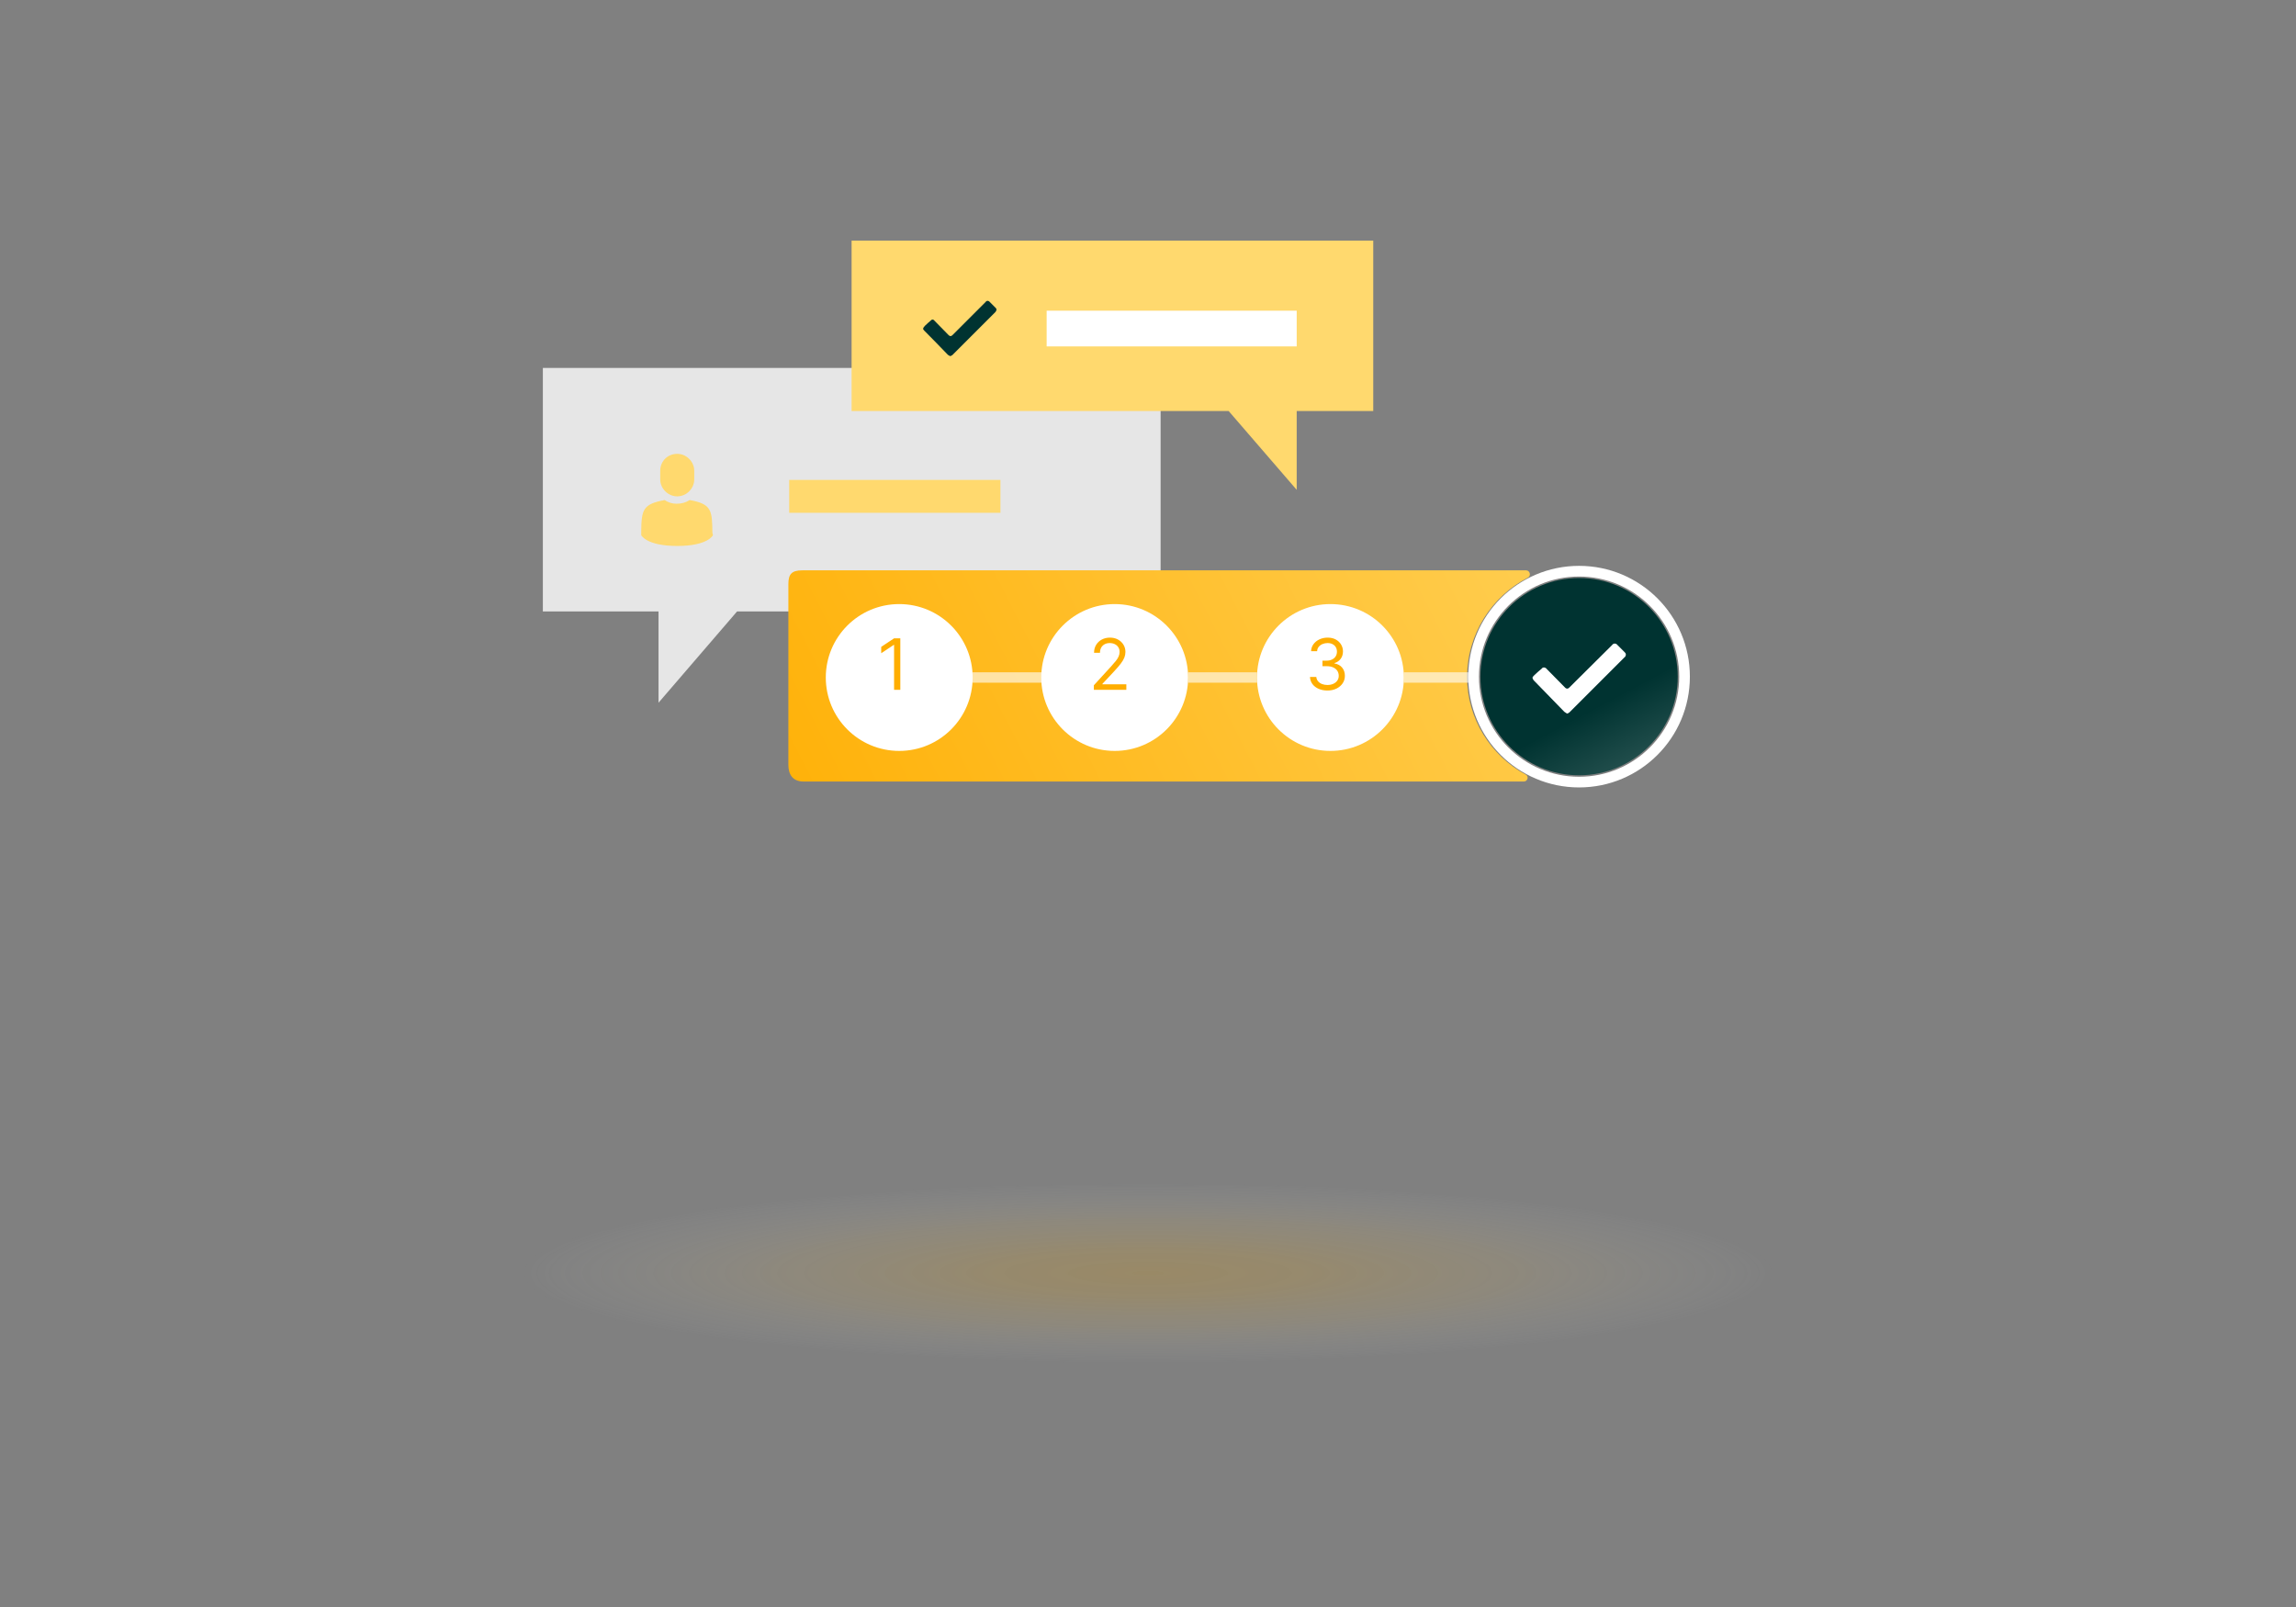 <?xml version="1.0" encoding="UTF-8"?>
<svg xmlns="http://www.w3.org/2000/svg" width="1000" height="700" viewBox="0 0 1000 700" fill="none">
  <rect x="0" y="0" width="1000" height="700" fill="#808080" stroke="none"/>
  <g clip-path="url(#clip0_10_2)">
    <path d="M500.062 595.29C707.716 595.29 876.054 575.775 876.054 551.702C876.054 527.629 707.716 508.114 500.062 508.114C292.407 508.114 124.07 527.629 124.07 551.702C124.07 575.775 292.407 595.29 500.062 595.29Z" fill="url(#paint0_radial_10_2)"></path>
    <path opacity="0.8" d="M505.495 160.275H236.435V266.343H286.814V306.103L321.018 266.343H505.495V160.275Z" fill="white"></path>
    <path d="M598.104 104.833H370.903V179.044H535.13L564.764 213.371V179.044H598.104V104.833Z" fill="#FFD96E"></path>
    <path d="M402.267 142.618C402.514 142.371 402.637 142.124 402.884 141.877C403.625 141.136 404.489 140.395 405.354 139.654C405.724 139.16 406.341 139.037 406.712 139.407C406.835 139.407 406.835 139.531 406.959 139.654L413.133 145.952C413.75 146.569 414.244 146.569 414.862 145.952L429.309 131.505C429.555 131.011 430.296 130.887 430.79 131.258C430.914 131.381 431.037 131.505 431.037 131.505L433.63 134.098C434.124 134.468 434.124 135.085 433.754 135.579C433.754 135.579 433.63 135.703 433.63 135.826L414.738 154.719C414.491 154.842 414.244 154.966 413.997 155.089H413.75C413.503 154.966 413.133 154.719 412.886 154.595C409.428 151.014 405.971 147.433 402.514 143.976C402.267 143.729 402.143 143.482 402.02 143.235L402.267 142.618Z" fill="#003331"></path>
    <path d="M564.765 135.333H455.856V150.891H564.765V135.333Z" fill="white"></path>
    <path d="M638.975 294.99C638.975 276.098 649.718 259.799 665.4 251.649C667.005 250.908 666.387 248.439 664.659 248.439H349.418C344.726 248.439 343.367 250.167 343.367 254.489V333.145C343.367 337.467 345.343 340.43 350.035 340.43H663.671C665.4 340.43 666.017 338.084 664.412 337.343C649.347 329.194 638.975 313.141 638.975 294.99Z" fill="url(#paint1_linear_10_2)"></path>
    <path d="M687.749 337.714C711.481 337.714 730.72 318.475 730.72 294.743C730.72 271.011 711.481 251.773 687.749 251.773C664.017 251.773 644.779 271.011 644.779 294.743C644.779 318.475 664.017 337.714 687.749 337.714Z" fill="url(#paint2_linear_10_2)"></path>
    <path d="M579.458 327.095C597.121 327.095 611.439 312.776 611.439 295.114C611.439 277.451 597.121 263.133 579.458 263.133C561.796 263.133 547.477 277.451 547.477 295.114C547.477 312.776 561.796 327.095 579.458 327.095Z" fill="white"></path>
    <path d="M485.491 327.095C503.154 327.095 517.472 312.776 517.472 295.114C517.472 277.451 503.154 263.133 485.491 263.133C467.829 263.133 453.51 277.451 453.51 295.114C453.51 312.776 467.829 327.095 485.491 327.095Z" fill="white"></path>
    <path d="M391.648 327.095C409.31 327.095 423.628 312.776 423.628 295.114C423.628 277.451 409.31 263.133 391.648 263.133C373.985 263.133 359.667 277.451 359.667 295.114C359.667 312.776 373.985 327.095 391.648 327.095Z" fill="white"></path>
    <path d="M392.124 278.051V300.48H389.408V280.898H389.277L383.801 284.534V281.774L389.408 278.051H392.124Z" fill="#FFAE00"></path>
    <path d="M476.416 300.48V298.508L483.819 290.404C484.688 289.455 485.404 288.63 485.966 287.929C486.528 287.221 486.944 286.556 487.214 285.936C487.492 285.308 487.63 284.651 487.63 283.965C487.63 283.176 487.441 282.493 487.061 281.917C486.689 281.34 486.178 280.894 485.528 280.58C484.878 280.267 484.148 280.11 483.337 280.11C482.476 280.11 481.724 280.288 481.081 280.646C480.446 280.997 479.953 281.489 479.603 282.125C479.26 282.76 479.088 283.505 479.088 284.359H476.504C476.504 283.045 476.807 281.891 477.413 280.898C478.019 279.905 478.844 279.131 479.888 278.576C480.939 278.021 482.118 277.744 483.425 277.744C484.739 277.744 485.904 278.021 486.919 278.576C487.933 279.131 488.729 279.88 489.306 280.821C489.883 281.763 490.171 282.811 490.171 283.965C490.171 284.79 490.022 285.596 489.722 286.385C489.43 287.166 488.919 288.039 488.189 289.002C487.466 289.959 486.462 291.127 485.177 292.507L480.14 297.895V298.07H490.566V300.48H476.416Z" fill="#FFAE00"></path>
    <path d="M578.172 300.786C576.726 300.786 575.437 300.538 574.306 300.042C573.181 299.545 572.287 298.855 571.623 297.972C570.965 297.081 570.608 296.048 570.549 294.872H573.309C573.367 295.595 573.616 296.22 574.054 296.745C574.492 297.264 575.065 297.665 575.773 297.95C576.481 298.235 577.266 298.377 578.128 298.377C579.092 298.377 579.946 298.209 580.691 297.873C581.435 297.537 582.019 297.07 582.443 296.471C582.866 295.873 583.078 295.179 583.078 294.391C583.078 293.566 582.874 292.839 582.465 292.211C582.056 291.576 581.457 291.08 580.669 290.722C579.88 290.364 578.916 290.185 577.777 290.185H575.981V287.776H577.777C578.668 287.776 579.449 287.615 580.121 287.294C580.8 286.973 581.329 286.52 581.709 285.936C582.096 285.352 582.289 284.665 582.289 283.877C582.289 283.118 582.122 282.457 581.786 281.895C581.45 281.333 580.975 280.894 580.362 280.58C579.756 280.267 579.04 280.11 578.215 280.11C577.442 280.11 576.711 280.252 576.025 280.537C575.346 280.814 574.791 281.219 574.36 281.752C573.93 282.278 573.696 282.913 573.66 283.658H571.031C571.075 282.482 571.429 281.453 572.093 280.57C572.758 279.679 573.627 278.985 574.7 278.489C575.781 277.992 576.967 277.744 578.259 277.744C579.646 277.744 580.837 278.025 581.83 278.587C582.822 279.142 583.585 279.876 584.118 280.789C584.651 281.701 584.918 282.687 584.918 283.746C584.918 285.009 584.586 286.086 583.921 286.976C583.264 287.867 582.37 288.484 581.238 288.827V289.002C582.655 289.236 583.761 289.838 584.556 290.809C585.352 291.773 585.75 292.967 585.75 294.391C585.75 295.61 585.418 296.705 584.754 297.676C584.097 298.64 583.198 299.399 582.059 299.954C580.921 300.509 579.625 300.786 578.172 300.786Z" fill="#FFAE00"></path>
    <path d="M667.499 294.99C667.746 294.62 667.993 294.373 668.363 294.003C669.351 293.015 670.462 292.15 671.45 291.286C671.82 290.669 672.685 290.545 673.302 291.039C673.426 291.162 673.549 291.162 673.549 291.286L681.452 299.312C682.193 300.176 682.933 300.176 683.674 299.312L702.196 280.914C702.567 280.296 703.431 280.173 704.048 280.543C704.172 280.667 704.295 280.79 704.419 280.914L707.629 284.124C708.247 284.618 708.247 285.359 707.876 285.976C707.876 286.1 707.753 286.1 707.629 286.223L683.551 310.302C683.304 310.549 682.933 310.672 682.687 310.796H682.44C682.069 310.549 681.699 310.302 681.328 310.055C676.883 305.486 672.561 301.041 668.116 296.472C667.869 296.225 667.622 295.855 667.499 295.484V294.99Z" fill="white"></path>
    <path opacity="0.6" d="M517.472 295.114H547.477" stroke="white" stroke-width="4.53" stroke-miterlimit="10"></path>
    <path opacity="0.6" d="M611.439 295.114H641.445" stroke="white" stroke-width="4.53" stroke-miterlimit="10"></path>
    <path opacity="0.6" d="M423.505 295.114H453.634" stroke="white" stroke-width="4.53" stroke-miterlimit="10"></path>
    <path d="M687.749 340.677C713.118 340.677 733.683 320.112 733.683 294.743C733.683 269.375 713.118 248.809 687.749 248.809C662.38 248.809 641.815 269.375 641.815 294.743C641.815 320.112 662.38 340.677 687.749 340.677Z" stroke="white" stroke-width="4.65" stroke-miterlimit="10"></path>
    <path d="M310.275 232.016C310.152 222.385 310.028 219.545 300.397 217.816C298.668 218.927 296.816 219.421 294.717 219.421C292.865 219.421 291.013 218.927 289.531 217.816C280.023 219.545 279.406 222.014 279.282 231.275V233.128C279.282 233.128 281.505 237.82 294.964 237.82C308.423 237.82 310.522 233.128 310.522 233.128L310.275 232.016Z" fill="#FFD96E"></path>
    <path d="M294.964 197.689C298.915 197.689 302.373 201.023 302.373 205.098V208.802C302.373 212.754 299.039 216.211 294.964 216.211C291.013 216.211 287.555 212.877 287.555 208.802V205.098C287.555 200.9 290.766 197.689 294.964 197.689Z" fill="#FFD96E"></path>
    <path d="M435.729 209.049H343.738V223.373H435.729V209.049Z" fill="#FFD96E"></path>
  </g>
  <defs>
    <radialGradient id="paint0_radial_10_2" cx="0" cy="0" r="1" gradientUnits="userSpaceOnUse" gradientTransform="translate(500.012 554.547) scale(271.725 39.392)">
      <stop stop-color="#FFAE00" stop-opacity="0.2"></stop>
      <stop offset="0.26" stop-color="#FCB51A" stop-opacity="0.18"></stop>
      <stop offset="0.59" stop-color="#F4C966" stop-opacity="0.12"></stop>
      <stop offset="0.95" stop-color="#E7EAE3" stop-opacity="0.02"></stop>
      <stop offset="1" stop-color="#E5F0F8" stop-opacity="0"></stop>
    </radialGradient>
    <linearGradient id="paint1_linear_10_2" x1="317.176" y1="390.782" x2="792.532" y2="147.69" gradientUnits="userSpaceOnUse">
      <stop stop-color="#FFAE00"></stop>
      <stop offset="1" stop-color="#FFD96E"></stop>
    </linearGradient>
    <linearGradient id="paint2_linear_10_2" x1="694.955" y1="308.218" x2="715.564" y2="346.78" gradientUnits="userSpaceOnUse">
      <stop stop-color="#003331"></stop>
      <stop offset="1" stop-color="#335C5A"></stop>
    </linearGradient>
    <clipPath id="clip0_10_2">
      <rect width="700" height="700" fill="white" transform="translate(150)"></rect>
    </clipPath>
  </defs>
</svg>
